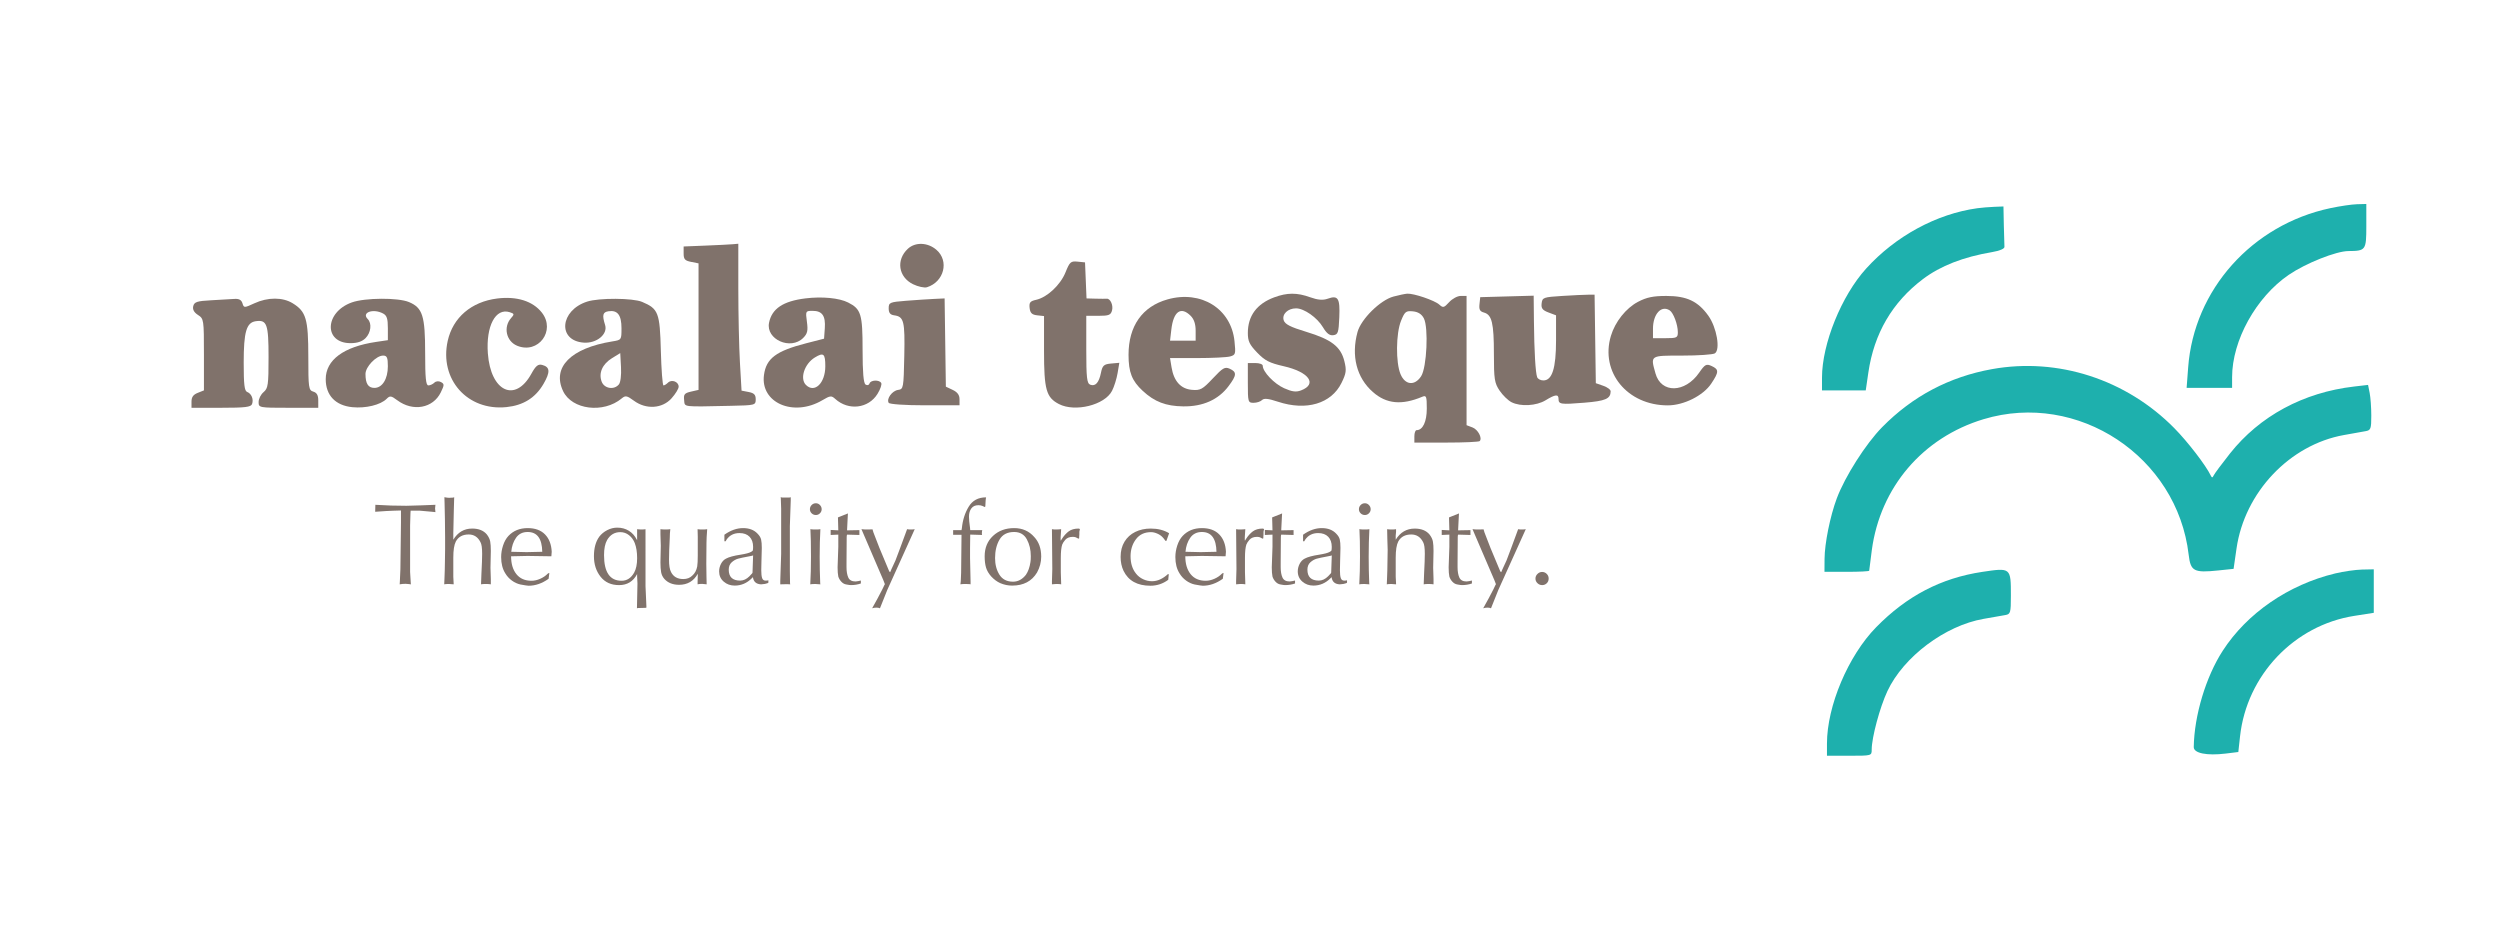 <?xml version="1.0" encoding="utf-8"?>
<!-- Generator: Adobe Illustrator 12.0.0, SVG Export Plug-In . SVG Version: 6.00 Build 51448)  -->
<!DOCTYPE svg PUBLIC "-//W3C//DTD SVG 1.1 Tiny//EN" "http://www.w3.org/Graphics/SVG/1.1/DTD/svg11-tiny.dtd">
<svg  version="1.1" baseProfile="tiny" id="Ebene_1" xmlns:x="http://ns.adobe.com/Extensibility/1.0/" xmlns:i="http://ns.adobe.com/AdobeIllustrator/10.0/" xmlns:graph="http://ns.adobe.com/Graphs/1.0/"
	 xmlns="http://www.w3.org/2000/svg" xmlns:xlink="http://www.w3.org/1999/xlink" xmlns:a="http://ns.adobe.com/AdobeSVGViewerExtensions/3.0/" width="600" height="225"
	 viewBox="0 0 600 225" xml:space="preserve">
<rect fill="#FFFFFF" width="600" height="225"/>
<g>
	<g>
		<path fill="#1EB0AD" d="M559.267,49.96c-18.791,3.995-32.703,19.57-34.104,38.184l-0.373,4.951h5.457h5.458v-2.566
			c0-8.827,5.738-19.194,13.601-24.572c4.059-2.774,11.369-5.688,14.316-5.705c4.167-0.024,4.295-0.204,4.295-5.99v-5.309
			l-2.235,0.06C564.433,49.046,561.593,49.465,559.267,49.96L559.267,49.96z"/>
		<path fill="#1EB0AD" d="M474.56,49.975c-9.781,1.349-19.639,6.698-26.691,14.487c-5.928,6.543-10.59,18.074-10.59,26.188v3.042
			h5.25h5.25l0.627-4.295c1.367-9.365,5.75-16.867,13.093-22.412c4.211-3.18,9.663-5.307,16.643-6.491
			c1.789-0.303,2.958-0.804,2.924-1.251c-0.032-0.408-0.101-2.773-0.149-5.22l-0.089-4.474l-2.237,0.089
			C477.335,49.689,475.563,49.837,474.56,49.975L474.56,49.975z"/>
		<path fill="#80726B" d="M169.291,58.945l-5.22,0.209v1.67c0,1.392,0.298,1.73,1.79,2.028l1.79,0.358v15.182v15.181l-1.819,0.417
			c-1.551,0.357-1.792,0.655-1.641,2.029c0.193,1.732-0.656,1.628,11.215,1.377c5.846-0.123,5.965-0.154,5.965-1.556
			c0-1.105-0.388-1.507-1.7-1.76l-1.7-0.328l-0.388-6.741c-0.212-3.694-0.388-11.662-0.388-17.627V58.497l-1.342,0.119
			C175.117,58.682,172.154,58.83,169.291,58.945L169.291,58.945z"/>
		<path fill="#80726B" d="M217.877,59.712c-2.871,2.675-2.267,6.775,1.253,8.5c1.193,0.584,2.728,0.918,3.34,0.726
			c4.116-1.294,5.38-6.305,2.267-8.986C222.65,58.154,219.663,58.05,217.877,59.712L217.877,59.712z"/>
		<path fill="#80726B" d="M255.725,65.357c-1.226,3.042-4.417,6.023-7.067,6.602c-1.432,0.312-1.699,0.649-1.551,1.958
			c0.137,1.207,0.566,1.623,1.819,1.76l1.64,0.179v8.351c0,9.305,0.528,11.188,3.579,12.767c3.877,2.003,10.983,0.24,12.738-3.163
			c0.511-0.991,1.109-2.893,1.34-4.265l0.418-2.475l-1.999,0.179c-1.704,0.152-2.059,0.477-2.408,2.207
			c-0.482,2.386-1.339,3.343-2.573,2.871c-0.803-0.308-0.954-1.647-0.954-8.448v-8.083h2.923c2.505,0,2.972-0.188,3.264-1.313
			c0.327-1.253-0.436-2.896-1.296-2.793c-0.225,0.026-1.431,0.021-2.625-0.01l-2.207-0.06l-0.179-4.324l-0.179-4.325l-1.79-0.179
			C256.986,62.629,256.734,62.852,255.725,65.357L255.725,65.357z"/>
		<path fill="#80726B" d="M305.806,71.364c-4.177,1.548-6.324,4.451-6.324,8.548c0,1.968,0.393,2.793,2.237,4.712
			c1.849,1.922,2.952,2.49,6.353,3.263c6.086,1.381,8.174,4.286,4.177,5.81c-1.183,0.451-2.147,0.327-4.058-0.524
			c-2.385-1.062-5.129-3.943-5.129-5.386c0-0.373-0.775-0.657-1.791-0.657h-1.789v4.772c0,4.593,0.051,4.772,1.371,4.772
			c0.775,0,1.657-0.286,2.029-0.656c0.482-0.483,1.491-0.379,3.818,0.393c6.8,2.257,12.807,0.482,15.262-4.51
			c1.145-2.326,1.234-3.026,0.68-5.249c-0.865-3.461-3.115-5.188-9.142-7.013c-3.817-1.156-5.106-1.815-5.411-2.77
			c-0.463-1.454,0.997-2.863,2.965-2.863c1.93,0,5.07,2.207,6.453,4.533c0.889,1.492,1.6,2.037,2.495,1.909
			c1.125-0.161,1.271-0.597,1.431-4.295c0.198-4.593-0.283-5.36-2.803-4.455c-1.124,0.403-2.386,0.297-4.176-0.351
			C311.293,70.203,308.923,70.208,305.806,71.364L305.806,71.364z"/>
		<path fill="#80726B" d="M334.438,71.171c-3.162,0.847-7.779,5.397-8.631,8.503c-1.566,5.727-0.228,10.975,3.68,14.408
			c3.26,2.866,6.92,3.216,11.869,1.135c0.959-0.401,1.074-0.093,1.074,2.831c0,3.161-0.955,5.188-2.445,5.188
			c-0.301,0-0.537,0.656-0.537,1.492v1.491h7.666c4.236,0,7.82-0.161,8.015-0.358c0.681-0.701-0.408-2.773-1.722-3.273l-1.432-0.543
			V86.533V71.024h-1.402c-0.784,0-2.006,0.656-2.773,1.491c-1.262,1.372-1.451,1.418-2.385,0.577
			c-1.117-1.006-6.146-2.711-7.695-2.609C337.205,70.518,335.69,70.835,334.438,71.171L334.438,71.171z M341.721,76.393
			c1.157,2.207,0.71,11.82-0.646,13.899c-1.545,2.369-3.836,2.147-4.942-0.478c-1.179-2.797-1.114-9.782,0.118-12.825
			c0.895-2.207,1.171-2.428,2.84-2.267C340.343,74.844,341.192,75.383,341.721,76.393L341.721,76.393z"/>
		<path fill="#80726B" d="M374.942,71.024c-4.533,0.284-4.78,0.373-4.951,1.79c-0.143,1.173,0.209,1.637,1.64,2.177l1.82,0.686
			v6.025c0,6.681-0.927,9.603-3.042,9.603c-0.656,0-1.326-0.348-1.488-0.776c-0.406-1.067-0.704-6.203-0.777-13.421l-0.062-6.144
			l-6.412,0.179l-6.413,0.179l-0.178,1.67c-0.143,1.313,0.089,1.745,1.072,2.02c1.912,0.533,2.387,2.514,2.387,9.971
			c0,6.024,0.145,6.956,1.371,8.769c0.767,1.133,2.031,2.359,2.863,2.781c2.176,1.099,5.967,0.882,8.172-0.467
			c2.326-1.423,3.104-1.508,3.104-0.345c0,1.321,0.477,1.392,6.203,0.927c5.07-0.413,6.271-0.931,6.309-2.717
			c0.01-0.405-0.76-0.987-1.773-1.342l-1.79-0.625l-0.149-10.619l-0.148-10.618h-1.491C380.385,70.726,377.567,70.86,374.942,71.024
			L374.942,71.024z"/>
		<path fill="#80726B" d="M119.332,71.64c-6.204,0.773-10.642,4.575-11.883,10.181c-2.04,9.21,4.725,16.837,14.091,15.884
			c4.056-0.413,6.965-2.23,8.901-5.564c1.664-2.863,1.583-4.056-0.312-4.559c-0.978-0.26-1.548,0.205-2.597,2.113
			c-3.879,7.059-9.781,4.295-10.446-4.891c-0.476-6.562,1.849-10.954,5.229-9.882c1.133,0.359,1.167,0.494,0.35,1.411
			c-1.921,2.158-1.186,5.553,1.439,6.641c5.071,2.103,9.344-3.62,5.939-7.954C127.877,72.263,124.045,71.053,119.332,71.64
			L119.332,71.64z"/>
		<path fill="#80726B" d="M193.301,71.614c-5.369,0.665-8.056,2.466-8.733,5.852c-0.799,3.997,5.183,6.654,8.196,3.639
			c1.025-1.025,1.188-1.73,0.895-3.877c-0.35-2.565-0.318-2.625,1.372-2.625c2.301,0,3.136,1.193,2.923,4.175l-0.179,2.505
			l-4.295,1.103c-7.218,1.851-9.589,3.632-10.126,7.607c-0.904,6.689,7.084,10.148,14.003,6.064
			c1.909-1.126,2.175-1.154,3.102-0.313c3.173,2.878,7.974,2.303,10.143-1.217c0.699-1.134,1.09-2.292,0.886-2.625
			c-0.489-0.802-2.519-0.715-2.797,0.119c-0.139,0.418-0.537,0.53-0.955,0.27c-0.493-0.309-0.716-2.894-0.716-8.322
			c0-8.59-0.366-9.79-3.46-11.363C201.42,71.517,197.298,71.119,193.301,71.614L193.301,71.614z M198.073,87.906
			c0,4.057-2.585,6.542-4.653,4.474c-1.514-1.514-0.358-5.061,2.147-6.587C197.662,84.517,198.073,84.864,198.073,87.906
			L198.073,87.906z"/>
		<path fill="#80726B" d="M280.214,71.852c-6.069,1.706-9.366,6.391-9.366,13.31c0,4.175,0.813,6.242,3.4,8.64
			c2.841,2.633,5.548,3.671,9.723,3.729c4.712,0.065,8.43-1.593,10.88-4.852c1.975-2.625,2.024-3.4,0.275-4.184
			c-1.152-0.515-1.648-0.23-4.057,2.334c-2.464,2.626-2.976,2.903-5.011,2.731c-2.672-0.228-4.34-2.074-4.888-5.415l-0.362-2.208
			h6.502c3.58,0,7.132-0.173,7.904-0.387c1.325-0.366,1.383-0.566,1.064-3.669C295.481,74.091,288.268,69.587,280.214,71.852
			L280.214,71.852z M285.762,75.797c0.805,0.805,1.193,1.968,1.193,3.579v2.386h-3.072h-3.072l0.311-2.685
			C281.626,74.723,283.42,73.454,285.762,75.797L285.762,75.797z"/>
		<path fill="#80726B" d="M393.136,72.43c-2.898,1.519-5.51,4.798-6.523,8.198c-2.6,8.698,3.959,16.682,13.682,16.66
			c3.818-0.009,8.477-2.342,10.393-5.207c1.875-2.803,1.892-3.419,0.107-4.236c-1.281-0.586-1.6-0.417-3.006,1.611
			c-3.396,4.893-9.12,4.99-10.469,0.179c-1.229-4.396-1.381-4.295,6.375-4.295c3.877,0,7.414-0.24,7.873-0.536
			c1.365-0.878,0.449-6.204-1.549-9.007c-2.49-3.495-5.19-4.772-10.082-4.772C396.774,71.024,395.198,71.35,393.136,72.43
			L393.136,72.43z M400.712,74.477c0.91,0.583,1.969,3.407,1.969,5.257c0,1.317-0.24,1.432-2.984,1.432h-2.981v-2.267
			C396.714,75.379,398.696,73.187,400.712,74.477L400.712,74.477z"/>
		<path fill="#80726B" d="M50.643,72.068c-3.34,0.176-4.014,0.397-4.265,1.402c-0.198,0.795,0.179,1.501,1.134,2.118
			c1.402,0.905,1.432,1.103,1.432,9.515v8.589l-1.492,0.597c-1.075,0.429-1.492,1.013-1.492,2.087v1.492h7.099
			c5.786,0,7.161-0.166,7.432-0.895c0.422-1.133-0.129-2.503-1.168-2.901c-0.658-0.252-0.835-1.752-0.835-7.061
			c0-7.337,0.648-9.582,2.863-9.914c2.714-0.407,3.102,0.667,3.102,8.602c0,6.681-0.115,7.495-1.193,8.411
			c-0.674,0.573-1.193,1.611-1.193,2.386c0,1.35,0.12,1.373,7.158,1.373h7.159v-1.761c0-1.251-0.344-1.863-1.193-2.117
			c-1.114-0.333-1.193-0.895-1.193-8.41c0-9.008-0.533-10.826-3.758-12.801c-2.416-1.479-5.965-1.475-9.187,0.012
			c-2.446,1.129-2.514,1.128-2.863-0.007c-0.252-0.818-0.835-1.127-1.969-1.043C55.324,71.807,52.85,71.952,50.643,72.068
			L50.643,72.068z"/>
		<path fill="#80726B" d="M84.436,72.581c-6.562,2.348-6.788,9.777-0.298,9.777c1.61,0,2.774-0.388,3.579-1.193
			c1.313-1.313,1.575-3.556,0.537-4.594c-1.573-1.573,1.313-2.607,3.699-1.325c0.888,0.477,1.133,1.235,1.133,3.502v2.893
			l-2.803,0.415c-7.814,1.156-12.109,4.331-12.109,8.95c0,3.867,2.326,6.315,6.383,6.717c3.221,0.319,6.773-0.545,8.231-2.003
			c0.799-0.8,1.074-0.763,2.565,0.349c3.753,2.795,8.576,1.917,10.435-1.9c0.872-1.79,0.875-2.015,0.034-2.476
			c-0.537-0.294-1.199-0.231-1.581,0.149c-0.354,0.354-1.014,0.656-1.431,0.656c-0.597,0-0.776-1.79-0.776-7.755
			c0-8.947-0.61-10.874-3.877-12.246C95.546,71.401,87.598,71.449,84.436,72.581L84.436,72.581z M93.085,87.906
			c0,3.042-1.333,5.19-3.221,5.19c-1.496,0-2.147-1.014-2.147-3.341c0-1.73,2.575-4.415,4.235-4.415
			C92.875,85.34,93.085,85.818,93.085,87.906L93.085,87.906z"/>
		<path fill="#80726B" d="M140.926,72.381c-6.562,2.103-7.179,9.386-0.835,9.85c3.102,0.228,5.831-2.02,5.135-4.228
			c-0.752-2.386-0.574-3.098,0.83-3.304c2.163-0.316,3.102,0.918,3.102,4.08c0,2.804,0,2.804-2.207,3.162
			c-9.962,1.612-14.52,6.218-11.806,11.931c2.124,4.474,9.682,5.409,14.073,1.742c0.887-0.742,1.252-0.672,2.923,0.56
			c2.923,2.156,6.807,1.91,9.028-0.573c0.961-1.073,1.708-2.3,1.708-2.803c0-1.193-1.695-1.823-2.564-0.955
			c-0.358,0.358-0.846,0.656-1.074,0.656s-0.516-3.759-0.634-8.292c-0.24-9.187-0.589-10.102-4.496-11.752
			C151.87,71.509,143.79,71.463,140.926,72.381L140.926,72.381z M148.53,92.261c-1.143,1.387-3.492,1.014-4.127-0.657
			c-0.786-2.067,0.162-4.22,2.489-5.65l1.968-1.21l0.18,3.342C149.145,90.053,148.936,91.769,148.53,92.261L148.53,92.261z"/>
		<path fill="#80726B" d="M217.46,72.187c-3.938,0.31-4.176,0.413-4.176,1.82c0,1.073,0.368,1.541,1.313,1.67
			c2.34,0.319,2.604,1.372,2.432,9.724c-0.16,7.755-0.204,7.999-1.477,8.176c-1.432,0.199-2.85,2.136-2.269,3.098
			c0.207,0.342,3.91,0.597,8.682,0.597h8.321V95.81c0-1.009-0.507-1.7-1.64-2.236l-1.641-0.776l-0.149-10.588l-0.149-10.589
			l-2.535,0.12C222.758,71.807,219.787,72.004,217.46,72.187L217.46,72.187z"/>
		<path fill="#1EB0AD" d="M478.081,88.59c-10.262,1.85-19.051,6.495-26.366,13.931c-3.93,3.994-8.94,11.872-10.896,17.12
			c-1.598,4.297-2.903,10.764-2.926,14.496l-0.02,3.102h5.368c2.983,0,5.368-0.119,5.368-0.268s0.279-2.355,0.623-4.922
			c2.019-15.092,12.207-27.036,26.817-31.441c22.61-6.818,46.486,8.952,49.229,32.515c0.464,3.99,1.235,4.398,7.142,3.781
			l3.639-0.381l0.706-4.893c1.946-13.48,12.748-24.888,25.78-27.222c2.146-0.385,4.477-0.801,5.219-0.934
			c1.217-0.216,1.343-0.566,1.343-3.727c0-1.91-0.176-4.368-0.388-5.43l-0.388-1.938l-3.341,0.387
			c-12.169,1.411-22.67,7.076-29.802,16.077c-1.938,2.445-3.706,4.824-3.902,5.25c-0.274,0.596-0.437,0.609-0.696,0.059
			c-1.143-2.416-5.521-8.111-8.754-11.392C510.297,91.052,493.888,85.739,478.081,88.59L478.081,88.59z"/>
		<path fill="#1EB0AD" d="M475.753,137.25c-9.9,1.488-18.119,5.773-25.48,13.291c-6.698,6.838-11.801,18.908-11.801,27.916v2.922
			h5.367c5.369,0,5.369,0,5.369-1.49c0-2.871,1.956-10.143,3.771-14.02c3.854-8.229,13.826-15.723,23.071-17.338
			c2.148-0.373,4.477-0.781,5.22-0.916c1.252-0.221,1.343-0.535,1.343-4.65C482.614,136.223,482.614,136.223,475.753,137.25
			L475.753,137.25z"/>
		<path fill="#1EB0AD" d="M560.46,137.621c-11.214,2.691-21.188,9.555-27.021,18.586c-4.037,6.254-6.819,15.51-6.939,23.084
			c-0.022,1.479,3.122,2.119,7.656,1.566l3.041-0.373l0.413-3.758c1.609-14.674,12.979-26.654,27.444-28.92l4.652-0.729v-5.219
			v-5.221l-2.834,0.061C565.313,136.734,562.428,137.148,560.46,137.621L560.46,137.621z"/>
	</g>
	<g>
		<path fill="#80726B" d="M100.716,122.559h-1.453h-0.711c-0.029,0.148-0.043,0.369-0.043,0.66l-0.084,2.922v11.125l0.169,2.805
			l0.043,0.17c-0.14-0.014-0.351-0.039-0.631-0.074c-0.28-0.035-0.501-0.053-0.662-0.053c-0.512,0-0.985,0.043-1.419,0.127
			c0.027-0.141,0.042-0.375,0.042-0.703l0.128-2.92l0.139-11.225v-2.877c-0.383,0.016-0.964,0.033-1.743,0.053
			c-0.78,0.021-1.362,0.047-1.745,0.076l-2.701,0.182c0.028-0.387,0.043-0.943,0.043-1.674c0.424,0.016,1.06,0.045,1.909,0.09
			c0.848,0.045,1.475,0.074,1.877,0.09l3.648,0.055l3.507-0.1l3.475-0.135c-0.057,0.357-0.085,0.65-0.085,0.879
			c0,0.172,0.028,0.465,0.085,0.879c-0.359-0.057-0.625-0.084-0.797-0.084L100.716,122.559z"/>
		<path fill="#80726B" d="M106.657,119.326c0.475,0.1,0.851,0.148,1.126,0.148c0.468,0,0.791-0.018,0.968-0.049l0.255-0.102
			c-0.014,0.336-0.029,0.836-0.042,1.498c-0.014,0.664-0.029,1.16-0.042,1.486l-0.128,5.648v1.572
			c1.084-1.783,2.594-2.674,4.529-2.674c1.559,0,2.732,0.471,3.52,1.416c0.439,0.574,0.708,1.139,0.808,1.689
			c0.099,0.553,0.149,1.309,0.149,2.264l-0.085,4.051l0.085,2.699v1.051v0.213c-0.348-0.055-0.751-0.084-1.212-0.084
			c-0.496,0-0.875,0.029-1.137,0.084c0-0.283,0.013-0.684,0.042-1.201c0.028-0.518,0.043-0.914,0.043-1.188
			c0.035-0.703,0.081-1.719,0.138-3.051c0-0.221,0.007-0.539,0.021-0.957c0.014-0.418,0.021-0.725,0.021-0.914
			c0-1.41-0.131-2.338-0.393-2.785c-0.617-1.246-1.56-1.869-2.829-1.869c-1.453,0-2.485,0.563-3.094,1.688
			c-0.404,0.787-0.606,2.08-0.606,3.881v4.57l0.085,1.658v0.168c-0.468-0.055-0.847-0.084-1.138-0.084
			c-0.518,0-0.894,0.029-1.127,0.084c0.014-0.359,0.035-0.869,0.064-1.521c0.021-0.645,0.042-1.24,0.064-1.789
			c0.028-0.496,0.042-1.236,0.042-2.225c0-0.318,0.007-0.809,0.021-1.471c0.014-0.658,0.021-1.146,0.021-1.457v-2.791
			c0-0.475-0.007-1.186-0.021-2.129c-0.015-0.947-0.021-1.664-0.021-2.148c-0.057-1.809-0.085-3.137-0.085-3.982L106.657,119.326z"
			/>
		<path fill="#80726B" d="M132.327,133.51l-5.686-0.086l-3.979,0.086c0,1.799,0.425,3.227,1.275,4.285
			c0.849,1.059,2.057,1.588,3.622,1.588c0.676,0,1.373-0.158,2.091-0.473c0.719-0.316,1.32-0.729,1.803-1.23
			c0.078-0.08,0.21-0.137,0.395-0.172l-0.181,1.396c-1.563,1.115-3.162,1.672-4.795,1.672c-0.249,0-0.907-0.1-1.972-0.299
			c-0.731-0.162-1.417-0.479-2.057-0.949c-0.64-0.467-1.162-1.039-1.566-1.715c-0.667-1.045-1.001-2.35-1.001-3.92
			c0-0.918,0.152-1.842,0.458-2.777c0.305-0.934,0.735-1.699,1.29-2.297c1.179-1.25,2.721-1.875,4.625-1.875
			c1.782,0,3.168,0.504,4.155,1.514c0.987,1.01,1.523,2.396,1.609,4.166L132.327,133.51z M126.641,127.678
			c-1.216,0-2.148,0.463-2.795,1.391c-0.648,0.928-1.028,2.047-1.142,3.357c0.405,0,1.017,0.014,1.835,0.041
			c0.818,0.029,1.433,0.045,1.846,0.045c0.419,0,1.049-0.016,1.889-0.045c0.838-0.027,1.462-0.041,1.867-0.041
			C130.085,129.26,128.918,127.678,126.641,127.678z"/>
		<path fill="#80726B" d="M154.924,140.689l0.181,4.109c0,0.098,0.007,0.258,0.021,0.479s0.021,0.395,0.021,0.523
			c0,0.057-0.13,0.086-0.389,0.086c-0.714,0-1.26,0.012-1.638,0.041l-0.252,0.055l0.126-5.939l-0.083-1.705v-0.564
			c-0.932,1.77-2.377,2.652-4.334,2.652c-1.893,0-3.371-0.666-4.435-2.01c-1.063-1.338-1.596-2.98-1.596-4.93
			c0-1.932,0.423-3.488,1.27-4.67c0.498-0.652,1.137-1.18,1.916-1.582c0.78-0.4,1.582-0.602,2.407-0.602
			c1.04,0,1.964,0.246,2.775,0.744c0.811,0.496,1.448,1.205,1.911,2.127c0.057,0.059,0.086,0.117,0.086,0.182v-2.682
			c0.286,0.051,0.703,0.074,1.248,0.074l0.514-0.037l0.251-0.037V140.689z M152.342,130.336c-0.3-0.768-0.758-1.395-1.372-1.887
			c-0.615-0.49-1.315-0.736-2.101-0.736c-1.372,0-2.425,0.631-3.161,1.889c-0.493,0.869-0.739,2.076-0.739,3.627
			c0,4.104,1.404,6.154,4.212,6.154c1.279,0,2.286-0.654,3.022-1.963c0.471-0.857,0.708-2.014,0.708-3.457
			C152.911,132.527,152.721,131.32,152.342,130.336z"/>
		<path fill="#80726B" d="M167.466,128.832l-0.042-1.613v-0.215c0.233,0.053,0.611,0.076,1.135,0.076
			c0.516,0,0.904-0.023,1.167-0.076c-0.114,1.451-0.171,2.545-0.171,3.275c-0.028,1.137-0.042,2.813-0.042,5.023
			c0,0.326,0.007,0.834,0.021,1.523c0.014,0.689,0.021,1.201,0.021,1.535c0,0.848,0.014,1.473,0.042,1.877
			c-0.58-0.068-0.94-0.104-1.081-0.104c-0.495,0-0.859,0.035-1.092,0.104v-0.572l0.042-1.691v-0.26
			c-0.985,1.758-2.48,2.639-4.484,2.639c-1.502,0-2.674-0.467-3.518-1.396c-0.418-0.471-0.682-1.01-0.792-1.625
			c-0.11-0.613-0.165-1.396-0.165-2.35l0.085-4.004l-0.085-2.75v-1.012v-0.215c0.343,0.053,0.744,0.076,1.201,0.076
			c0.52,0,0.91-0.023,1.169-0.076c-0.086,0.689-0.128,1.369-0.128,2.041c-0.122,2.197-0.182,3.955-0.182,5.273
			c0,1.375,0.16,2.361,0.48,2.965c0.561,1.125,1.538,1.689,2.932,1.689c0.909,0,1.634-0.275,2.174-0.828
			c0.611-0.523,1.005-1.264,1.184-2.211c0.085-0.58,0.128-1.439,0.128-2.572L167.466,128.832L167.466,128.832z"/>
		<path fill="#80726B" d="M173.856,129.9v-1.568c1.49-1.059,2.984-1.588,4.482-1.588c1.469,0,2.62,0.438,3.45,1.311
			c0.475,0.477,0.768,0.953,0.878,1.432c0.11,0.48,0.165,1.152,0.165,2.018l-0.085,3.313c0,0.232-0.007,0.572-0.021,1.02
			c-0.015,0.447-0.021,0.793-0.021,1.031c0,0.824,0.066,1.443,0.202,1.859c0.134,0.416,0.415,0.621,0.841,0.621
			c0.32,0,0.54-0.027,0.661-0.086v0.613c-0.085,0-0.146,0.029-0.181,0.086c-0.128,0.035-0.251,0.07-0.368,0.105
			c-0.117,0.037-0.211,0.063-0.282,0.076c-0.412,0.064-0.717,0.1-0.916,0.1c-1.164-0.051-1.817-0.627-1.959-1.725l-0.266,0.266
			c-1.172,1.172-2.538,1.758-4.099,1.758c-1.03,0-1.913-0.316-2.646-0.953c-0.735-0.637-1.102-1.453-1.102-2.455
			c0-0.617,0.147-1.217,0.442-1.797c0.294-0.576,0.697-1,1.208-1.262c0.71-0.391,1.888-0.709,3.535-0.957
			c1.235-0.199,2.051-0.416,2.449-0.648c0.17-0.086,0.315-0.188,0.437-0.309c0.057-0.17,0.085-0.475,0.085-0.914
			c0-1.027-0.286-1.836-0.857-2.426c-0.571-0.588-1.375-0.881-2.411-0.881c-1.342,0-2.375,0.521-3.099,1.566
			c-0.135,0.221-0.209,0.352-0.224,0.395H173.856L173.856,129.9z M180.745,133.297c-0.064,0-0.153,0.029-0.267,0.086l-0.831,0.168
			c-1.129,0.207-1.962,0.385-2.502,0.531c-0.539,0.15-1.049,0.438-1.528,0.861c-0.479,0.426-0.719,1.021-0.719,1.785
			c0,1.744,0.916,2.617,2.747,2.617c0.788,0,1.529-0.348,2.225-1.041c0.313-0.334,0.487-0.521,0.522-0.566
			c0.099-0.068,0.17-0.17,0.213-0.307L180.745,133.297z"/>
		<path fill="#80726B" d="M189.566,137.055l0.042,2.92l0.042,0.266l-0.742-0.041c-0.749,0-1.298,0.016-1.644,0.041v-0.83
			l0.213-6.461v-10.873l-0.086-2.537l-0.042-0.213l0.351,0.074h1.739c0.113,0,0.227-0.025,0.34-0.074v0.789l-0.213,6.15V137.055z"/>
		<path fill="#80726B" d="M195.811,123.604c-0.396,0-0.734-0.135-1.014-0.408c-0.28-0.271-0.419-0.6-0.419-0.982
			c0-0.389,0.138-0.725,0.414-1.008s0.616-0.426,1.019-0.426c0.382,0,0.709,0.145,0.981,0.432c0.272,0.285,0.409,0.619,0.409,1.002
			c0,0.375-0.138,0.701-0.415,0.977C196.511,123.467,196.186,123.604,195.811,123.604z M194.463,127.004
			c0.291,0.053,0.74,0.076,1.348,0.076c0.495,0,0.855-0.023,1.082-0.076c-0.114,1.986-0.171,4.182-0.171,6.594
			c0,2.16,0.042,4.287,0.128,6.377l0.043,0.266c-0.524-0.055-0.927-0.084-1.21-0.084c-0.551,0-0.958,0.029-1.22,0.084
			c0.114-1.982,0.171-4.197,0.171-6.643c0-2.854-0.043-4.979-0.128-6.379L194.463,127.004z"/>
		<path fill="#80726B" d="M203.504,123.223c0,0.318-0.015,0.551-0.043,0.691l-0.17,3.369l2.963-0.055v1.166l-2.963-0.084
			c-0.058,0.143-0.085,0.344-0.085,0.605l-0.042,6.104v1.129c0,1.014,0.143,1.834,0.427,2.461c0.284,0.629,0.867,0.943,1.748,0.943
			c0.177,0,0.39-0.029,0.639-0.086c0.249-0.059,0.458-0.104,0.629-0.141v0.711c-0.745,0.258-1.529,0.387-2.353,0.387
			c-0.121,0-0.245-0.008-0.373-0.023c-0.128-0.02-0.263-0.041-0.405-0.064c-0.142-0.025-0.291-0.053-0.447-0.08
			c-0.411-0.076-0.783-0.297-1.117-0.654c-0.333-0.359-0.574-0.766-0.72-1.219c-0.114-0.555-0.17-1.297-0.17-2.227l0.17-4.887
			v-2.354v-0.607l-1.833,0.086v-0.402v-0.807l1.833,0.096c0-0.361-0.015-0.887-0.042-1.576c-0.029-0.689-0.043-1.197-0.043-1.525
			L203.504,123.223z"/>
		<path fill="#80726B" d="M210.624,143.613l1.14-2.178l0.48-1.014l0.128-0.215l-0.352-0.918l-5.275-12.285l0.917,0.076h0.693
			l1.044-0.037l0.224,0.746l1.439,3.715l2.355,5.635l0.224,0.182l0.298-0.705l0.97-2.1l1.087-2.881l1.705-4.631
			c0.227,0.053,0.504,0.076,0.831,0.076c0.434,0,0.767-0.023,1.002-0.076l-6.596,14.604l-1.748,4.377
			c-0.249-0.105-0.522-0.158-0.821-0.158c-0.362,0-0.714,0.053-1.055,0.158L210.624,143.613z"/>
		<path fill="#80726B" d="M236.349,121.686l-0.564-0.256c-0.27-0.121-0.593-0.184-0.969-0.184c-0.753,0-1.318,0.258-1.694,0.773
			s-0.565,1.176-0.565,1.979c0,0.611,0.085,1.529,0.256,2.752l0.042,0.479h2.886c0,0.051-0.009,0.1-0.026,0.146
			c-0.018,0.047-0.026,0.074-0.026,0.082c-0.029,0.115-0.043,0.293-0.043,0.531c0,0.18,0.014,0.314,0.043,0.4l-2.834-0.086
			c0,0.369-0.007,0.934-0.021,1.691c-0.015,0.76-0.022,1.326-0.022,1.703v2.225l0.127,5.617v0.699l-0.212-0.041
			c-0.206-0.029-0.525-0.043-0.958-0.043c-0.555,0-0.977,0.029-1.268,0.084c0.014-0.092,0.029-0.219,0.042-0.381
			c0.014-0.164,0.029-0.283,0.043-0.363l0.085-2l0.096-9.146h-2.013v-1.119h2.013l0.085-0.48c0.192-1.941,0.739-3.658,1.641-5.148
			c0.902-1.49,2.291-2.236,4.166-2.236c-0.029,0.107-0.048,0.225-0.059,0.354c-0.01,0.129-0.023,0.232-0.038,0.311
			c0,0.156-0.014,0.406-0.042,0.75c-0.029,0.342-0.043,0.602-0.043,0.779L236.349,121.686z"/>
		<path fill="#80726B" d="M243.393,126.744c1.98,0,3.592,0.715,4.835,2.143c1.107,1.186,1.662,2.756,1.662,4.709
			c0,1.32-0.334,2.59-1.001,3.803c-1.257,2.094-3.248,3.143-5.974,3.143c-0.973,0-1.92-0.193-2.843-0.586
			c-0.79-0.355-1.514-0.893-2.175-1.605c-0.612-0.684-1.028-1.395-1.248-2.135c-0.22-0.742-0.33-1.645-0.33-2.711
			c0-2.014,0.667-3.645,2.002-4.891C239.657,127.367,241.347,126.744,243.393,126.744z M246.222,137.951
			c0.539-0.793,0.9-1.811,1.085-3.051c0.057-0.289,0.085-0.768,0.085-1.434c0-1.516-0.317-2.859-0.953-4.031
			c-0.635-1.172-1.651-1.758-3.048-1.758c-1.624,0-2.792,0.607-3.505,1.826c-0.713,1.219-1.069,2.697-1.069,4.441
			c0,1.549,0.351,2.883,1.053,3.994c0.702,1.111,1.788,1.666,3.256,1.666C244.317,139.607,245.35,139.057,246.222,137.951z"/>
		<path fill="#80726B" d="M252.553,136.572l-0.085-9.354v-0.215l0.603,0.076c0.726,0,1.262-0.023,1.607-0.076l-0.127,1.926v0.662
			l0.043,0.172l0.214-0.352c0.504-0.799,1.062-1.424,1.67-1.877s1.407-0.68,2.397-0.68c0.113,0.057,0.217,0.086,0.31,0.086
			l-0.139,0.688v0.658l-0.043,0.561v0.35l-0.213,0.086c-0.007-0.008-0.05-0.037-0.128-0.09c-0.078-0.055-0.139-0.08-0.181-0.08
			c-0.249-0.178-0.584-0.268-1.004-0.268c-0.776,0-1.374,0.23-1.793,0.691c-0.349,0.393-0.599,0.773-0.748,1.143
			c-0.227,0.668-0.341,1.744-0.341,3.229v3.41l0.084,2.707v0.213c-0.261-0.055-0.652-0.084-1.174-0.084
			c-0.227,0-0.572,0.029-1.037,0.084v-0.746L252.553,136.572z"/>
		<path fill="#80726B" d="M279.939,129.814h-0.224c-0.312-0.451-0.558-0.758-0.736-0.922c-0.312-0.332-0.73-0.613-1.252-0.838
			c-0.522-0.229-1.022-0.34-1.498-0.34c-1.55,0-2.754,0.57-3.61,1.713c-0.856,1.145-1.284,2.502-1.284,4.07
			c0,1.705,0.437,3.098,1.311,4.17c0.448,0.574,1.015,1.021,1.701,1.344s1.398,0.484,2.138,0.484c1.308,0,2.591-0.58,3.85-1.736
			l0.17,0.092l-0.128,1.305c-1.284,0.947-2.71,1.42-4.278,1.42c-3.128,0-5.278-1.189-6.448-3.572
			c-0.468-0.986-0.702-2.104-0.702-3.352c0-1.404,0.31-2.619,0.931-3.643s1.481-1.807,2.581-2.346
			c1.099-0.539,2.34-0.809,3.724-0.809c1.709,0,3.178,0.375,4.405,1.123L279.939,129.814z"/>
		<path fill="#80726B" d="M294.138,133.51l-5.686-0.086l-3.979,0.086c0,1.799,0.425,3.227,1.274,4.285
			c0.85,1.059,2.058,1.588,3.622,1.588c0.676,0,1.373-0.158,2.092-0.473c0.718-0.316,1.319-0.729,1.803-1.23
			c0.078-0.08,0.209-0.137,0.395-0.172l-0.181,1.396c-1.563,1.115-3.162,1.672-4.795,1.672c-0.25,0-0.906-0.1-1.971-0.299
			c-0.731-0.162-1.417-0.479-2.057-0.949c-0.639-0.467-1.162-1.039-1.566-1.715c-0.667-1.045-1.001-2.35-1.001-3.92
			c0-0.918,0.153-1.842,0.458-2.777c0.305-0.934,0.735-1.699,1.29-2.297c1.179-1.25,2.721-1.875,4.625-1.875
			c1.782,0,3.168,0.504,4.155,1.514c0.988,1.01,1.524,2.396,1.61,4.166L294.138,133.51z M288.453,127.678
			c-1.217,0-2.148,0.463-2.795,1.391c-0.648,0.928-1.028,2.047-1.142,3.357c0.406,0,1.017,0.014,1.835,0.041
			c0.818,0.029,1.433,0.045,1.845,0.045c0.42,0,1.049-0.016,1.89-0.045c0.839-0.027,1.461-0.041,1.867-0.041
			C291.896,129.26,290.729,127.678,288.453,127.678z"/>
		<path fill="#80726B" d="M296.752,136.572l-0.085-9.354v-0.215l0.604,0.076c0.726,0,1.262-0.023,1.606-0.076l-0.127,1.926v0.662
			l0.042,0.172l0.214-0.352c0.505-0.799,1.062-1.424,1.67-1.877s1.408-0.68,2.397-0.68c0.113,0.057,0.216,0.086,0.309,0.086
			l-0.139,0.688v0.658l-0.043,0.561v0.35l-0.213,0.086c-0.006-0.008-0.051-0.037-0.127-0.09c-0.08-0.055-0.14-0.08-0.183-0.08
			c-0.249-0.178-0.584-0.268-1.003-0.268c-0.775,0-1.375,0.23-1.793,0.691c-0.35,0.393-0.598,0.773-0.748,1.143
			c-0.229,0.668-0.341,1.744-0.341,3.229v3.41l0.084,2.707v0.213c-0.261-0.055-0.651-0.084-1.174-0.084
			c-0.226,0-0.572,0.029-1.036,0.084v-0.746L296.752,136.572z"/>
		<path fill="#80726B" d="M307.707,123.223c0,0.318-0.015,0.551-0.043,0.691l-0.171,3.369l2.965-0.055v1.166l-2.965-0.084
			c-0.057,0.143-0.084,0.344-0.084,0.605l-0.043,6.104v1.129c0,1.014,0.143,1.834,0.428,2.461c0.283,0.629,0.865,0.943,1.747,0.943
			c0.177,0,0.392-0.029,0.64-0.086c0.248-0.059,0.457-0.104,0.629-0.141v0.711c-0.746,0.258-1.529,0.387-2.354,0.387
			c-0.121,0-0.245-0.008-0.372-0.023c-0.129-0.02-0.263-0.041-0.405-0.064c-0.143-0.025-0.291-0.053-0.447-0.08
			c-0.41-0.076-0.782-0.297-1.115-0.654c-0.334-0.359-0.574-0.766-0.721-1.219c-0.113-0.555-0.17-1.297-0.17-2.227l0.17-4.887
			v-2.354v-0.607l-1.834,0.086v-0.402v-0.807l1.834,0.096c0-0.361-0.015-0.887-0.041-1.576c-0.029-0.689-0.043-1.197-0.043-1.525
			L307.707,123.223z"/>
		<path fill="#80726B" d="M312.735,129.9v-1.568c1.49-1.059,2.985-1.588,4.482-1.588c1.471,0,2.62,0.438,3.45,1.311
			c0.476,0.477,0.769,0.953,0.878,1.432c0.109,0.48,0.166,1.152,0.166,2.018l-0.086,3.313c0,0.232-0.007,0.572-0.021,1.02
			s-0.021,0.793-0.021,1.031c0,0.824,0.067,1.443,0.202,1.859s0.415,0.621,0.842,0.621c0.318,0,0.538-0.027,0.659-0.086v0.613
			c-0.085,0-0.146,0.029-0.181,0.086c-0.129,0.035-0.25,0.07-0.369,0.105c-0.116,0.037-0.211,0.063-0.28,0.076
			c-0.412,0.064-0.718,0.1-0.916,0.1c-1.164-0.051-1.817-0.627-1.959-1.725l-0.267,0.266c-1.17,1.172-2.537,1.758-4.1,1.758
			c-1.029,0-1.912-0.316-2.646-0.953s-1.103-1.453-1.103-2.455c0-0.617,0.147-1.217,0.442-1.797c0.296-0.576,0.697-1,1.209-1.262
			c0.709-0.391,1.888-0.709,3.533-0.957c1.235-0.199,2.053-0.416,2.449-0.648c0.172-0.086,0.316-0.188,0.438-0.309
			c0.059-0.17,0.086-0.475,0.086-0.914c0-1.027-0.286-1.836-0.857-2.426c-0.57-0.588-1.375-0.881-2.41-0.881
			c-1.342,0-2.375,0.521-3.1,1.566c-0.136,0.221-0.21,0.352-0.225,0.395H312.735L312.735,129.9z M319.626,133.297
			c-0.064,0-0.152,0.029-0.266,0.086l-0.832,0.168c-1.129,0.207-1.963,0.385-2.502,0.531c-0.539,0.15-1.049,0.438-1.527,0.861
			c-0.479,0.426-0.719,1.021-0.719,1.785c0,1.744,0.916,2.617,2.746,2.617c0.787,0,1.529-0.348,2.226-1.041
			c0.312-0.334,0.485-0.521,0.522-0.566c0.099-0.068,0.17-0.17,0.213-0.307L319.626,133.297z"/>
		<path fill="#80726B" d="M327.573,123.604c-0.396,0-0.734-0.135-1.014-0.408c-0.279-0.271-0.418-0.6-0.418-0.982
			c0-0.389,0.137-0.725,0.412-1.008c0.276-0.283,0.616-0.426,1.02-0.426c0.383,0,0.709,0.145,0.98,0.432
			c0.273,0.285,0.41,0.619,0.41,1.002c0,0.375-0.139,0.701-0.415,0.977C328.274,123.467,327.948,123.604,327.573,123.604z
			 M326.226,127.004c0.289,0.053,0.738,0.076,1.348,0.076c0.494,0,0.854-0.023,1.08-0.076c-0.112,1.986-0.17,4.182-0.17,6.594
			c0,2.16,0.043,4.287,0.129,6.377l0.041,0.266c-0.522-0.055-0.926-0.084-1.207-0.084c-0.553,0-0.959,0.029-1.221,0.084
			c0.113-1.982,0.17-4.197,0.17-6.643c0-2.854-0.041-4.979-0.127-6.379L326.226,127.004z"/>
		<path fill="#80726B" d="M343.961,136.277l0.086,2.699v1.051v0.213c-0.349-0.055-0.755-0.084-1.217-0.084
			c-0.498,0-0.878,0.029-1.142,0.084c0-0.283,0.015-0.684,0.043-1.201s0.043-0.914,0.043-1.188c0.035-0.703,0.082-1.719,0.14-3.051
			c0-0.221,0.006-0.539,0.021-0.957s0.021-0.725,0.021-0.914c0-1.41-0.133-2.338-0.396-2.785c-0.623-1.246-1.574-1.869-2.855-1.869
			c-1.467,0-2.51,0.563-3.124,1.688c-0.408,0.787-0.611,2.08-0.611,3.881v4.57l0.085,1.658v0.168
			c-0.461-0.055-0.834-0.084-1.117-0.084c-0.512,0-0.881,0.029-1.109,0.084c0.015-0.361,0.035-0.869,0.064-1.523
			c0.021-0.646,0.043-1.244,0.063-1.791c0.055-2.221,0.083-3.879,0.083-4.98c0-0.639-0.028-1.543-0.083-2.711
			c-0.028-0.496-0.043-1.238-0.043-2.229c0.313,0.051,0.668,0.074,1.065,0.074c0.486,0,0.844-0.023,1.074-0.074v0.641l-0.084,0.879
			v0.75v0.258c1.092-1.783,2.614-2.676,4.566-2.676c1.57,0,2.754,0.473,3.548,1.418c0.442,0.572,0.713,1.137,0.813,1.688
			c0.101,0.555,0.15,1.311,0.15,2.266L343.961,136.277z"/>
		<path fill="#80726B" d="M350.158,123.223c0,0.318-0.015,0.551-0.044,0.691l-0.17,3.369l2.964-0.055v1.166l-2.964-0.084
			c-0.058,0.143-0.086,0.344-0.086,0.605l-0.041,6.104v1.129c0,1.014,0.143,1.834,0.427,2.461c0.284,0.629,0.866,0.943,1.747,0.943
			c0.178,0,0.391-0.029,0.64-0.086c0.249-0.059,0.459-0.104,0.629-0.141v0.711c-0.745,0.258-1.53,0.387-2.353,0.387
			c-0.121,0-0.245-0.008-0.373-0.023c-0.128-0.02-0.264-0.041-0.404-0.064c-0.143-0.025-0.291-0.053-0.447-0.08
			c-0.41-0.076-0.783-0.297-1.117-0.654c-0.334-0.359-0.572-0.766-0.719-1.219c-0.113-0.555-0.171-1.297-0.171-2.227l0.171-4.887
			v-2.354v-0.607l-1.832,0.086v-0.402v-0.807l1.832,0.096c0-0.361-0.015-0.887-0.043-1.576c-0.027-0.689-0.041-1.197-0.041-1.525
			L350.158,123.223z"/>
		<path fill="#80726B" d="M357.278,143.613l1.14-2.178l0.479-1.014l0.129-0.215l-0.353-0.918l-5.274-12.285l0.916,0.076h0.692
			l1.044-0.037l0.225,0.746l1.438,3.715l2.354,5.635l0.224,0.182l0.299-0.705l0.97-2.1l1.088-2.881l1.705-4.631
			c0.228,0.053,0.504,0.076,0.83,0.076c0.434,0,0.769-0.023,1.002-0.076l-6.596,14.604l-1.748,4.377
			c-0.25-0.105-0.521-0.158-0.82-0.158c-0.361,0-0.713,0.053-1.056,0.158L357.278,143.613z"/>
		<path fill="#80726B" d="M368.511,138.854c0-0.422,0.16-0.791,0.481-1.109c0.321-0.316,0.694-0.479,1.118-0.479
			c0.425,0,0.791,0.154,1.103,0.463s0.466,0.682,0.466,1.125c0,0.449-0.15,0.824-0.455,1.125c-0.305,0.299-0.675,0.447-1.113,0.447
			c-0.422,0-0.795-0.152-1.117-0.459C368.671,139.658,368.511,139.289,368.511,138.854z"/>
	</g>
</g>
</svg>
